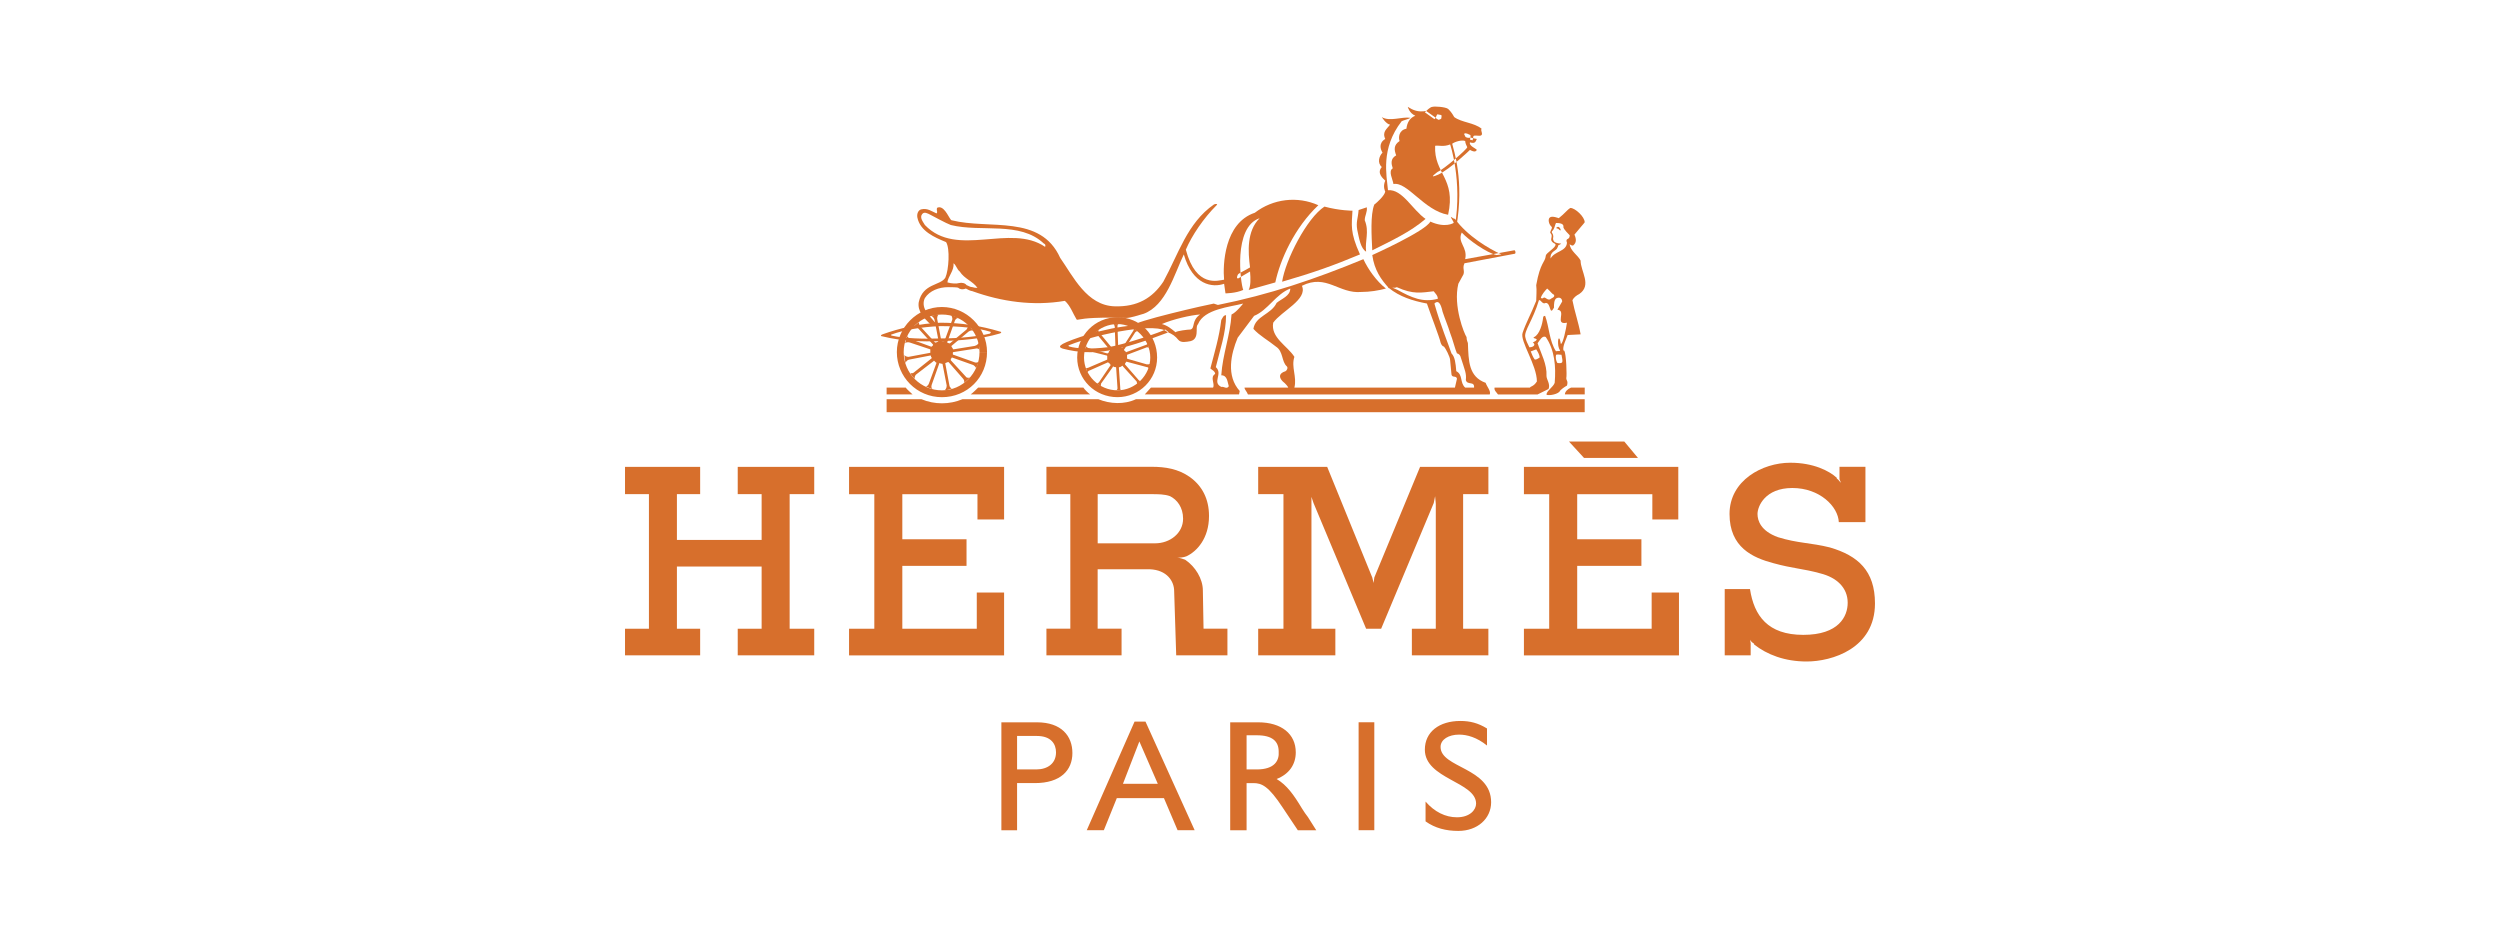 <?xml version="1.0" encoding="UTF-8"?> <svg xmlns="http://www.w3.org/2000/svg" id="Layer_1" version="1.1" viewBox="0 0 1133.86 425.2"><defs><style> .st0 { fill: #d76f2c; fill-rule: evenodd; } </style></defs><path class="st0" d="M283.47,211.73h34.08v12.39h-10.54v20.75h38.42v-20.75h-10.84v-12.39h34.7v12.39h-11.15v61.03h11.15v12.08h-34.7v-12.08h10.84v-28.19h-38.42v28.19h10.54v12.08h-34.08v-12.08h10.85v-61.03h-10.85v-12.39ZM691.16,211.73h70.02v23.86h-11.77v-11.46h-34.08v20.45h29.12v12.08h-29.12v28.5h33.77v-16.42h12.39v28.5h-70.32v-12.08h11.46v-61.03h-11.46v-12.39ZM385.08,211.73h70.32v23.86h-12.08v-11.46h-34.08v20.45h29.12v12.08h-29.12v28.5h33.77v-16.42h12.39v28.5h-70.32v-12.08h11.46v-61.03h-11.46v-12.39ZM711.61,200.27h25.09l6.2,7.43h-24.47l-6.82-7.43ZM829.95,248.29c-8.68-2.17-14.56-1.86-23.55-4.65-7.75-2.79-9.29-7.44-9.29-10.54,0-3.41,3.4-11.77,15.8-11.77s20.76,8.36,21.07,15.49h12.08v-25.09h-11.77v5.58l.62,1.55v.32-.32c-.32,0-.62-.93-1.86-1.86v-.31c-3.4-3.1-10.53-6.82-21.06-6.82-12.7,0-27.57,8.05-27.57,23.23s10.53,19.83,19.83,22.31c8.98,2.48,13.63,2.48,21.37,4.65,7.43,1.86,12.39,6.5,12.39,13.32,0,6.2-4.02,14.56-20.14,14.56s-22.31-8.68-24.17-20.76h-11.46v30.05h11.77v-5.58l-.31-1.55s.31.93,1.86,1.86v.32c5.88,4.65,13.94,7.74,23.85,7.74,11.46,0,30.98-5.88,30.98-26.33,0-14.86-7.75-21.68-20.45-25.4h0ZM663.59,285.15v-61.03h11.46v-12.39h-30.98l-20.76,50.19-.31,2.48-.62-2.48-20.45-50.19h-31.29v12.39h11.46v61.03h-11.46v12.08h35v-12.08h-10.84v-59.79l.94,2.79,23.85,57h6.82l23.85-57,.62-3.1.31,3.41v56.69h-10.85v12.08h34.7v-12.08h-11.46ZM413.89,178.89h-11.77v-3.1h8.68c.31.62,2.17,2.17,3.1,3.1ZM709.75,178.89c0-1.24,1.24-2.48,2.79-3.1h6.2v3.1h-8.98ZM515.2,181.06c-5.27,2.48-11.77,2.17-17.04,0h-61.65c-5.95,2.48-12.64,2.48-18.59,0h-15.8v5.88h316.61v-5.88h-203.54ZM440.23,178.89c.93-.62,3.1-2.79,3.41-3.1h47.71c.62.93,2.17,2.48,3.1,3.1h-54.21ZM506.83,177.03c8.05,0,14.87-6.82,14.87-14.87s-6.82-15.18-14.87-15.18c-8.38.02-15.17,6.8-15.18,15.18,0,8.05,6.82,14.87,15.18,14.87v3.1c-10.22,0-18.28-8.05-18.28-17.97s8.05-18.28,18.28-18.28,17.97,8.05,17.97,18.28c0,9.92-8.05,17.96-17.97,17.97v-3.1ZM447.66,159.69c0-11.15-9.29-20.45-20.45-20.45s-20.45,9.29-20.45,20.45,8.98,20.45,20.45,20.45,20.45-8.98,20.45-20.45h-3.41c0,9.6-7.75,17.35-17.04,17.35-9.57.02-17.33-7.73-17.35-17.29,0-.02,0-.04,0-.05,0-9.6,7.75-17.04,17.35-17.04,9.38-.03,17.01,7.56,17.04,16.94,0,.03,0,.06,0,.1h3.41Z"></path><path class="st0" d="M516.43,172.39l-6.19-7.13v-.31c.31-.31.31-.62.62-.93l9.29,2.48c.31,0,.93.31.93.62,0-.31.31-1.55.62-2.17-.31.31-.93.31-1.55.31l-8.67-2.48c-.31,0-.31-.31-.31-.31v-1.55l8.98-3.41s.93,0,.93.31c0-.31-.62-1.86-.62-2.17,0,.31-.62.93-.93.93l.62-.31-9.29,3.41c0,.31,0,0-.31,0-.02-.33-.29-.6-.62-.62,0-.31-.31-.62,0-.62l4.96-7.75c.31-.31.93-.62,1.24-.62-.31,0-1.55-.93-2.17-1.24.31,0,.31.93,0,1.24l-4.96,7.75h-.62s-.62-.31-.93-.31c0,0-.31,0-.31-.31l-.31-8.98c0-.62,0-1.24.62-1.24h-2.48c.31,0,.62.93.62,1.24l.31,8.98c0,.31-.31.31-.31.31,0,0-.62.31-.93.62,0,0-.31,0-.31-.31l-5.88-7.12c-.31-.31-.31-.93-.31-1.24-.31.31-1.55,1.24-1.86,1.55.31,0,.93.31,1.24.62l5.88,7.12v.31c-.31,0-.62.62-.62.93,0,0-.31.31-.62.31l-8.67-2.48c-.62-.31-.93-.62-.93-.93,0,.31-.62,1.86-.62,2.17,0,0,.93-.31,1.24,0l8.67,2.17c.31,0,.31.31.31.31v1.55l-8.67,3.72c-.31,0-.93.31-.93,0,0,.31.31,1.55.62,2.17,0-.31.62-.93.93-.93l8.37-3.72c.31,0,.31.31.31.31.31,0,.62.31.62.62.31,0,.31.31.31.31l-5.27,7.75c-.31.31-.62.62-.93.62.31.31,1.55,1.24,1.86,1.24-.31,0,0-.93,0-1.24l5.27-7.43c0-.31.31-.31.31-.31.31.31.62.31.93.31s.31,0,.31.31l.62,9.29c0,.31-.31.93-.62.93h2.48c-.62,0-.62-.62-.62-1.24l-.62-8.98c0-.31.31-.31.31-.31.31,0,.93-.31,1.24-.62,0,0,.31,0,.31.31l6.19,6.82c0,.31.31.93.31,1.24l1.55-1.55c-.31.31-.92-.31-.92-.31h0ZM426.59,147.91c8.67,0,17.35.93,22.31,2.48.62,0,.62.62,0,.93-5.27,1.24-13.94,2.17-22,2.17-8.05.31-16.73,0-22.31-1.24-.62,0-.62-.62,0-.62,4.96-1.85,13.32-3.4,22-3.72v-1.55c-9.29.31-18.59,2.48-26.33,5.27-.93.31-.93.93,0,.93,8.68,2.17,17.66,2.48,26.64,2.17,8.68-.31,17.97-.93,26.33-3.41,1.24-.31.93-.93.31-.93-8.74-2.66-17.82-4.02-26.95-4.03v1.55Z"></path><path class="st0" d="M518.6,142.34c-2.17.62-5.89,1.86-7.75,1.86-1.55,0-9.29-.31-14.56,0-7.13.31-7.75,1.24-8.05.62-1.55-2.48-2.79-6.2-5.27-8.37-14.56,2.48-28.81.31-41.82-4.34v-1.86c.93.31,1.55.31,2.17.31-2.17-3.1-5.88-4.03-8.05-7.44-1.24-.93-1.55-2.79-2.79-3.72.31,3.41-2.48,5.89-2.79,8.67,1.86.62,4.34.62,5.27.31,1.24-.31,2.79,0,3.41.93.93.31,1.55.93,2.79.93v1.86c-1.55-.31-1.86-.62-3.1-1.24-1.55.62-2.79.31-3.41-.31-.31-.31-3.41-.31-4.65-.31-4.03,0-8.36,1.55-10.53,4.96-.93,1.86-.62,4.03.31,5.58.62.93,3.41,4.96,5.27,6.19l-2.48.62c-3.72-3.41-6.51-6.51-5.88-10.53,1.86-8.67,9.91-7.44,12.08-11.15,1.55-3.41,2.17-13.32.31-16.11-5.27-2.17-11.77-4.96-13.01-11.15-.31-1.55.31-3.41,1.86-3.72,2.78-.62,4.65.93,6.82,1.86.93-.62-.93-2.79,1.24-2.79,2.79,0,4.65,5.58,5.58,5.89l-.31,2.17c-1.86-.62-8.68-4.34-9.29-4.65-1.24-.62-2.79-1.55-3.72-.31-1.24,1.55.31,3.41,1.24,4.96,14.56,15.18,38.72-.93,54.52,9.91.31-.93,0-1.24-.62-1.55-10.84-10.22-28.19-4.95-42.13-8.36l.31-2.17c17.35,4.34,40.28-2.79,49.26,17.04,5.88,8.37,12.08,21.68,24.78,22,10.22.31,17.04-3.72,22-11.15,6.82-12.39,10.84-26.64,22.92-35.01,1.24-.62,1.86,0,1.24.31-5.88,5.88-11.15,13.63-13.94,20.14,4.65,17.66,14.87,13.94,17.35,13.63-.62-6.51,0-25.71,13.94-30.36,8.25-6.35,19.31-7.66,28.81-3.41-10.84,10.22-17.35,24.78-19.52,35.01l-12.08,3.41c.93-1.86.93-4.96.62-8.36-1.24.62-2.48,1.55-5.27,3.1-1.24.31-.31-1.55-.31-1.55,0-.62,3.1-1.86,5.58-3.41-.93-7.13-1.55-16.42,4.34-22.31-12.08,4.03-8.67,29.43-7.43,32.53-3.41,1.55-8.05,1.55-8.05,1.55l-.62-4.34c-5.27,1.86-14.25.62-18.28-13.32-4.33,8.98-8.05,23.23-18.27,26.95h0ZM707.58,104.54c-.62-.62-.94-.93-1.55-.93-.32-.31,0-.62.31-.62.31-.31.93,0,1.24.62.31.31.31.93,0,.93h0Z"></path><path class="st0" d="M430.31,164.33l6.5,7.44c.62.62.62,1.55.31,1.86.93-.31,2.17-1.86,2.79-2.48-.31.31-1.55.31-1.86-.31l-6.82-7.44v-.62l.31-.31c0-.31.31-.31.31-.31l9.6,3.41c.93.62,1.24,1.24,1.24,1.55.31-.62.93-2.48,1.24-3.1-.31.31-1.24.62-1.86.31l-9.6-3.41q-.31,0-.31-.31v-.62c0-.31.31-.31.31-.31l9.91-1.55c1.24-.31,1.86.31,1.86.62,0-.62-.31-2.79-.31-3.41,0,.31-.62,1.24-1.86,1.55l-9.6,1.55c-.31,0-.31-.31-.31-.31-.31-.31-.31-.62-.62-.93v-.31l7.75-6.5c.93-.62,1.86-.62,2.17-.31-.62-.62-1.86-2.17-2.48-2.79.31.31,0,1.24-.62,2.17l-7.44,6.2q-.31.31-.31,0c-.31,0-.62,0-.93-.31,0,0-.31-.31,0-.31l3.41-9.6c.24-.68.84-1.16,1.55-1.24-.62-.31-2.79-1.24-3.41-1.24.31,0,.93,1.24.62,2.17l-3.41,9.29c0,.31-.31.31-.31.31h-.93l-.31-.31-1.86-9.91c0-1.24.62-1.86.62-1.86-.62,0-2.48.31-3.41.62.31,0,1.24.62,1.55,1.55l1.86,9.6q0,.31-.31.62c-.31,0-.62.31-.93.31h-.31l-6.81-7.44c-.62-.93-.62-1.86-.31-1.86-.62.31-2.17,1.55-2.48,2.17.31,0,1.24,0,1.86.62l6.82,7.44v.31l-.62.62h-.31l-9.29-3.41c-.93-.31-1.55-1.24-1.24-1.55-.62.93-.93,2.79-1.24,3.41.31-.31,1.24-.62,2.17-.31l9.29,3.1v1.55l-9.91,1.86c-.93,0-1.86-.62-1.86-.93,0,.93.31,3.1.62,3.72,0-.31.31-1.24,1.55-1.55l9.6-1.86s.31,0,.31.31,0,.31.31.62v.31l-7.75,6.19c-.93.93-1.86.62-1.86.31,0,.93,1.55,2.48,1.86,2.79,0-.31,0-1.24.62-1.86l8.05-6.19q0-.31.31,0l.62.62q.31,0,.31.31l-3.41,9.29c-.31.93-1.24,1.55-1.55,1.24.62.31,2.48,1.24,3.41,1.24-.62,0-.93-.93-.62-1.86l3.41-9.6s0-.31.31-.31c.31.31.62.31.93.31,0,0,.31,0,.31.31l1.86,9.6c0,1.24-.62,1.86-.93,2.17.93,0,2.79-.62,3.41-.93-.31.31-1.24-.62-1.24-1.24l-1.86-9.91v-.31c.31,0,.62-.31.93-.31q.29-.31.6,0h0ZM703.24,105.78c-.32-.31,0-.62,0-.93.31-.93.62-.93.62-1.86-1.55-1.24-1.86-3.72-.93-4.34.93-.93,4.03.31,4.03.31,2.79-2.17,3.72-3.72,5.27-4.65,2.17,0,6.5,4.03,6.5,6.51-.62.93-2.17,2.48-4.65,5.58.93,2.17.93,3.72-.62,4.96-.31,0-.93,0-1.55-.62.32,3.1,3.72,4.95,4.96,7.44,0,4.96,5.27,11.15-.62,15.18-1.24.62-2.48,1.55-3.09,2.79.93,4.96,2.79,10.22,3.72,15.49l-5.89.31c-.62,1.86-2.47,5.27-1.86,7.13,0,0-.31-.31.32,0,.93,1.24,1.24,11.46.93,12.39,0,1.24.93,1.24.31,3.41-.62.31-3.09,1.86-3.41,2.79-1.55,1.55-5.88,1.86-5.88,1.24,0-1.55,3.09-3.41,3.72-5.27.62-7.44,0-14.87-4.03-20.76-1.55-.93-2.79,1.55-3.72,2.79,1.55,4.65,4.34,9.6,4.03,14.87,0,1.55,1.86,3.72.93,5.88l-4.96,2.48h-17.97c-.62-.93-1.86-1.86-1.55-3.1h16.1c0-.62,1.55-.31,3.1-2.79,0-7.44-7.75-18.28-6.5-22,1.55-4.65,3.72-8.36,6.19-14.56l1.24-.31c-2.79,9.29-6.82,13.94-6.2,16.73.31,1.55.93,2.79,1.86,4.65l.62,1.86c.31.93,1.24,3.1,1.86,3.72.93,0,1.55-.62,2.17-.93,0-1.24-.93-2.79-1.55-3.72l-2.47.93-.62-1.86c1.86,0,3.09-1.24,1.55-2.17,4.34-2.17-.93-1.55.62-2.48,2.48-1.24,3.72-5.89,4.03-8.68,0-.62.31-.93.93-.93,1.86,4.96,1.86,11.46,4.95,16.11v1.55c-.31,1.24,0,2.79.62,3.72,2.79.31,2.48-.31,1.86-3.72-.62,0-1.86-.31-2.48,0v-1.55c.32-.31,1.55,0,1.86-.31-.94-1.55-.94-2.79-.94-4.34,0-.93.62-2.79,1.24,1.24.93.31,2.48-7.13,2.79-9.6-5.89,1.24,0-5.58-4.34-5.88l2.17-3.72c0-1.24-.93-2.17-2.48-1.55l-1.24-1.55c-.93-.31-1.86-1.86-3.09-2.79-.93.93-2.48,2.79-2.79,4.03-.31.31.62.62.93.31.93-.93,1.55.93,3.09.62.62-.62,2.48-.93,1.86-2.17l1.24,1.55c-1.24.62-1.24,2.78-1.24,4.34-2.17,4.03-1.24-2.17-3.72-2.17-1.55.93-2.17-1.55-3.09-1.24l-1.24.31c0-2.17.32-4.65,0-7.12,1.86-10.53,4.03-10.22,4.34-13.32,0-1.24,4.65-3.72,4.34-4.96.31,0,.93.93.93,1.24-.31,1.55-3.41,1.55-3.09,4.95,1.86-3.41,7.13-3.1,7.43-7.12-.93-2.48,1.24-.93,1.24-3.41-.62-.62-2.47-2.48-2.79-3.41-.31-.31.93-2.17-3.41-2.17-.31.31-.62,2.17-1.24,3.1-.31.31-.93.93-.62,1.24,0,.31.62.62.62,1.86-.31,1.24,0,1.86.62,2.48,2.48,1.24,4.34,0,1.55,1.55,0,.31,0,.62-.31.93,0-.31-.93-1.55-1.24-1.86-.32,0-1.86-.93-1.55-2.17.3-1.24.3-1.85-.32-2.48h0ZM619.9,94.01c.32,2.17-.93,3.72-.93,5.89,2.17,5.27,0,9.29.62,14.25-2.48-1.55-3.09-5.58-4.02-9.91-.62-3.72.31-4.96.62-8.98l3.72-1.24ZM613.4,95.56c-.31,6.5-1.24,9.6,3.41,19.83-11.77,4.95-21.38,8.36-35.32,12.39,1.55-9.91,11.15-28.81,19.21-34.08,6.82,1.86,12.7,1.86,12.7,1.86h0Z"></path><path class="st0" d="M583.04,168.36c-3.09.93-3.09,2.79-1.24,4.65,1.24.93,2.48,2.48,2.48,2.79h-19.83c0,.93.93,1.55,1.55,3.1h109.67c.62-1.55-1.24-3.41-1.86-5.27-7.75-2.79-7.75-9.91-8.05-17.97,0-.31-.62-1.24-.62-2.79-.93-1.24-6.19-13.94-3.72-24.17l1.86-3.41c1.55-2.17-.31-3.41.93-5.89l22.93-4.34c.31-.31.31-1.24-.31-1.55,0-.31.31,0,0,0l-22.31,4.03c1.24-5.58-3.72-7.44-1.55-12.08,3.09,3.41,11.46,9.29,15.8,10.22l2.17-.31c-5.58-2.48-15.49-8.37-21.06-16.11-.62,0-1.24-.62-1.86-.93,0,.62,1.55,2.48,1.24,2.79,0,0-3.72,2.48-10.54-.62-2.17,4.34-26.33,15.18-26.33,15.18.93,6.82,4.03,11.15,7.43,14.87.32.62-.93-.62,0,0,4.96,4.03,10.84,5.88,17.35,7.12,1.24,3.72,5.88,15.8,6.19,17.66.62,1.86,1.55,1.86,1.55,1.86.62.62,2.79,4.65,2.79,6.2l.62,6.51c.31,1.55,2.17.31,2.48,1.86l-.93,4.03h4.65c-2.48-2.17-.93-5.88-4.03-7.44-.31-3.72-.62-6.51-2.17-8.05-1.24-3.72-5.27-13.63-7.75-22.62l1.55-2.17c-6.82,1.86-12.08-.62-18.28-4.03-4.65-2.17-1.86-.31-.32-1.24,7.44,3.41,11.16,2.48,16.73,1.86.62.93,1.86,1.86,1.86,3.41l-1.55,2.17c1.55-1.55,2.79-.62,3.72,3.72,1.24,3.72,2.48,6.5,3.41,9.6,1.24,3.1,2.17,7.13,3.1,9.29,0,0,.93,0,1.55,1.24,2.17,6.82,2.79,7.75,2.48,10.84.62,2.48,4.03.31,3.72,3.41h-81.48c1.24-4.96-1.55-9.29,0-13.94-3.1-4.96-10.84-8.67-9.61-15.49,3.72-5.27,15.8-10.53,13.02-16.73,11.15-5.58,16.73,3.72,26.95,2.79,3.72,0,7.74-.62,11.15-1.55-4.34-3.41-8.05-8.67-10.22-13.32-21.68,8.98-42.75,16.11-65.99,20.76l-1.86-.62c-2.17.31-37.48,8.36-36.25,9.91-13.32.93-28.81,6.51-32.22,8.36-1.55.93-1.86,1.55,0,2.17,14.25,3.72,26.02.93,48.02-7.44l-1.55-1.24c-1.24.93-19.21,7.13-26.33,8.05-7.44.93-13.94.62-17.04-.31q-.93-.31-.31-.62c13.94-5.58,40.89-10.53,44.61-5.88,2.17.62,3.72,1.86,4.96,3.41s3.72.93,5.58.62c2.48-.62,2.79-2.79,2.79-4.96l-2.79-.31c-1.24,0-6.2.62-6.82,1.24-1.86-1.55-3.72-3.1-6.2-3.72,4.96-2.17,13.01-4.03,17.35-4.34-4.03,2.79-2.17,6.19-4.34,6.82l2.79.31c0-1.24,0-2.17.62-2.79,2.79-6.82,14.56-7.75,20.45-9.29,0,0-3.1,4.03-5.27,4.96-.62,9.6-4.03,17.97-4.65,27.57,2.79,0,2.79,3.1,3.41,4.96-.93,1.55-2.17,0-3.41.31-4.34-2.17.93-5.88-2.48-8.98,1.86-7.75,4.65-15.49,4.65-23.55-1.24,0-1.55,1.24-2.17,2.17-.93,7.75-3.1,14.87-4.95,21.99.62.62,2.17,1.24,2.17,2.48-2.48,1.55,0,4.34-.93,6.19h-28.19l-2.79,3.1h42.75l.31-1.55c-6.19-6.82-4.03-16.73-.93-24.16l7.44-9.91c6.2-2.48,9.92-9.91,16.42-12.39,0,3.41-4.03,4.65-6.2,6.51-2.48,5.27-9.61,5.88-10.53,11.77,2.78,3.1,6.82,5.27,10.23,8.05,3.4,2.17,2.47,6.82,4.95,8.98.62.63,0,1.87-.62,2.18h0Z"></path><path class="st0" d="M630.44,56.52c-1.24,1.86-3.72,3.1-2.17,6.51-3.1,1.86-2.17,4.65-1.24,6.2-1.55,1.55-2.48,4.65-.31,6.51-2.48,2.79.62,5.27,1.55,6.19-1.24,2.79,0,4.96,0,4.96-.32,1.86-3.72,4.96-4.96,5.88-1.86,4.65-1.24,14.25-.93,20.76,8.68-4.34,17.35-8.36,24.17-14.25-5.89-4.03-10.54-13.63-17.04-13.01-.62-6.82-3.41-18.9,6.2-31.29,1.24-.62,3.09-.93,4.02-1.55-4.02-.62-9.29,1.86-13.01-.31,0,0,1.86,3.1,3.72,3.41Z"></path><path class="st0" d="M651.2,53.42c0,.31,1.24.93,1.24.93,0,0,1.24-.31,1.24-.62s.31-1.24,0-1.55c-.32,0-1.24-.31-1.86-.31,0,0-.62,1.24-.62,1.55l-.62.62-4.34-3.1.62-.62s1.86-1.86,2.79-1.86c.93-.31,5.89,0,7.13.93.93.93,1.55,1.55,2.79,3.72,3.41,2.48,8.98,2.48,12.39,5.26-.62.93.93,2.48-.31,3.1-.93.31-3.1-.31-3.41.31l-.31,1.86-1.24-.31s.62-2.17,0-2.17c-.62-.31-1.86-.93-2.48-.62-.31.31,0,.62.32,1.24,0,.62,1.55.93,2.48.62l1.24.31,1.55.31c-.62,1.55-.93,2.17-3.1,1.55-.62,1.55,2.79,2.79,3.1,3.41-.32.62-.93,1.24-3.1,0,0,0-8.98,8.68-14.25,11.15-5.58,2.48-.31-1.24-.31-1.24,2.48-.93,13.32-10.22,13.32-11.15-.32-.62-.93-1.86-.93-2.79-1.55-.62-4.65.31-5.89,1.24.62,2.79,5.58,16.73,1.86,37.8l-.62-.62c3.4-20.45-2.17-36.87-2.17-36.87-3.09,1.24-5.27.31-6.81.62-.62,12.7,9.6,14.56,5.88,31.29-10.84-1.86-18.58-15.18-24.78-13.94-.32-2.17-2.48-5.88-.32-7.13-.62-1.86-1.24-4.34,1.55-5.88-.93-2.48-1.24-4.65,1.55-6.5-.62-1.55-.32-4.96,3.09-5.58.32-2.79,1.55-4.96,4.03-5.88-2.79-1.24-3.41-4.03-3.41-4.03,2.48,1.55,4.65,2.48,8.36,1.86l4.34,3.09h0ZM545.86,285.15l-.31-17.35c0-5.27-3.41-10.85-8.05-13.95-.93-.31-2.48-.93-3.72-.93,1.24,0,2.79,0,4.34-.62,4.65-2.17,10.22-8.05,10.22-18.28,0-7.75-3.1-13.63-8.68-17.66-5.27-3.72-11.15-4.65-17.35-4.65h-47.71v12.39h10.84v61.03h-10.84v12.08h34.08v-12.08h-10.85v-26.95h23.55c8.05.31,11.15,5.58,11.15,9.91l.93,29.12h23.23v-12.08h-10.84s0,0,0,0ZM523.87,246.43h-26.02v-22.31h24.48c2.79,0,5.88,0,8.36.93,3.1,1.55,5.89,4.96,5.89,10.22,0,6.51-5.89,11.15-12.71,11.15ZM470.27,327.6c11.15,0,16.11,6.2,16.11,13.94s-5.27,13.63-17.04,13.63h-8.05v21.38h-7.12v-48.95h16.11s0,0,0,0ZM461.29,348.97h8.68c5.27,0,8.98-2.79,8.98-7.75,0-3.72-2.17-7.43-8.68-7.43h-8.98v15.18h0ZM541.84,376.54h-7.75l-6.19-14.56h-21.38l-5.88,14.56h-7.75l21.68-49.26h4.96l22.3,49.26ZM509.31,355.48h15.8l-8.36-19.21-7.44,19.21h0ZM623.31,376.54h-7.12v-48.95h7.12v48.95ZM674.43,338.13c-4.65-3.72-8.98-4.95-12.7-4.95-4.65,0-8.37,2.17-8.37,5.58,0,9.61,22.93,9.29,22.93,25.09,0,7.43-6.2,13.01-14.87,13.01-5.58,0-10.53-1.24-14.87-4.33v-8.98c4.02,4.65,8.98,7.13,14.25,7.13,5.88,0,8.67-3.41,8.67-6.2,0-9.91-23.24-11.16-23.24-24.47,0-8.05,6.51-13.02,16.11-13.02,4.34,0,8.05.93,12.08,3.41v7.74h0,0ZM593.26,370.66c-.93-1.24-1.86-2.48-2.79-4.03-3.72-6.2-6.82-10.54-11.46-13.32,5.58-2.17,8.68-6.5,8.68-12.08,0-8.36-6.51-13.63-17.04-13.63h-12.7v48.95h7.43v-21.38h3.1c3.72,0,6.82,1.24,13.32,11.16l6.82,10.22h8.36l-3.72-5.88h0ZM570.03,348.97h-4.65v-15.49h4.65c7.13,0,9.91,2.79,9.91,7.44.31,4.02-1.85,8.05-9.91,8.05h0Z"></path></svg> 